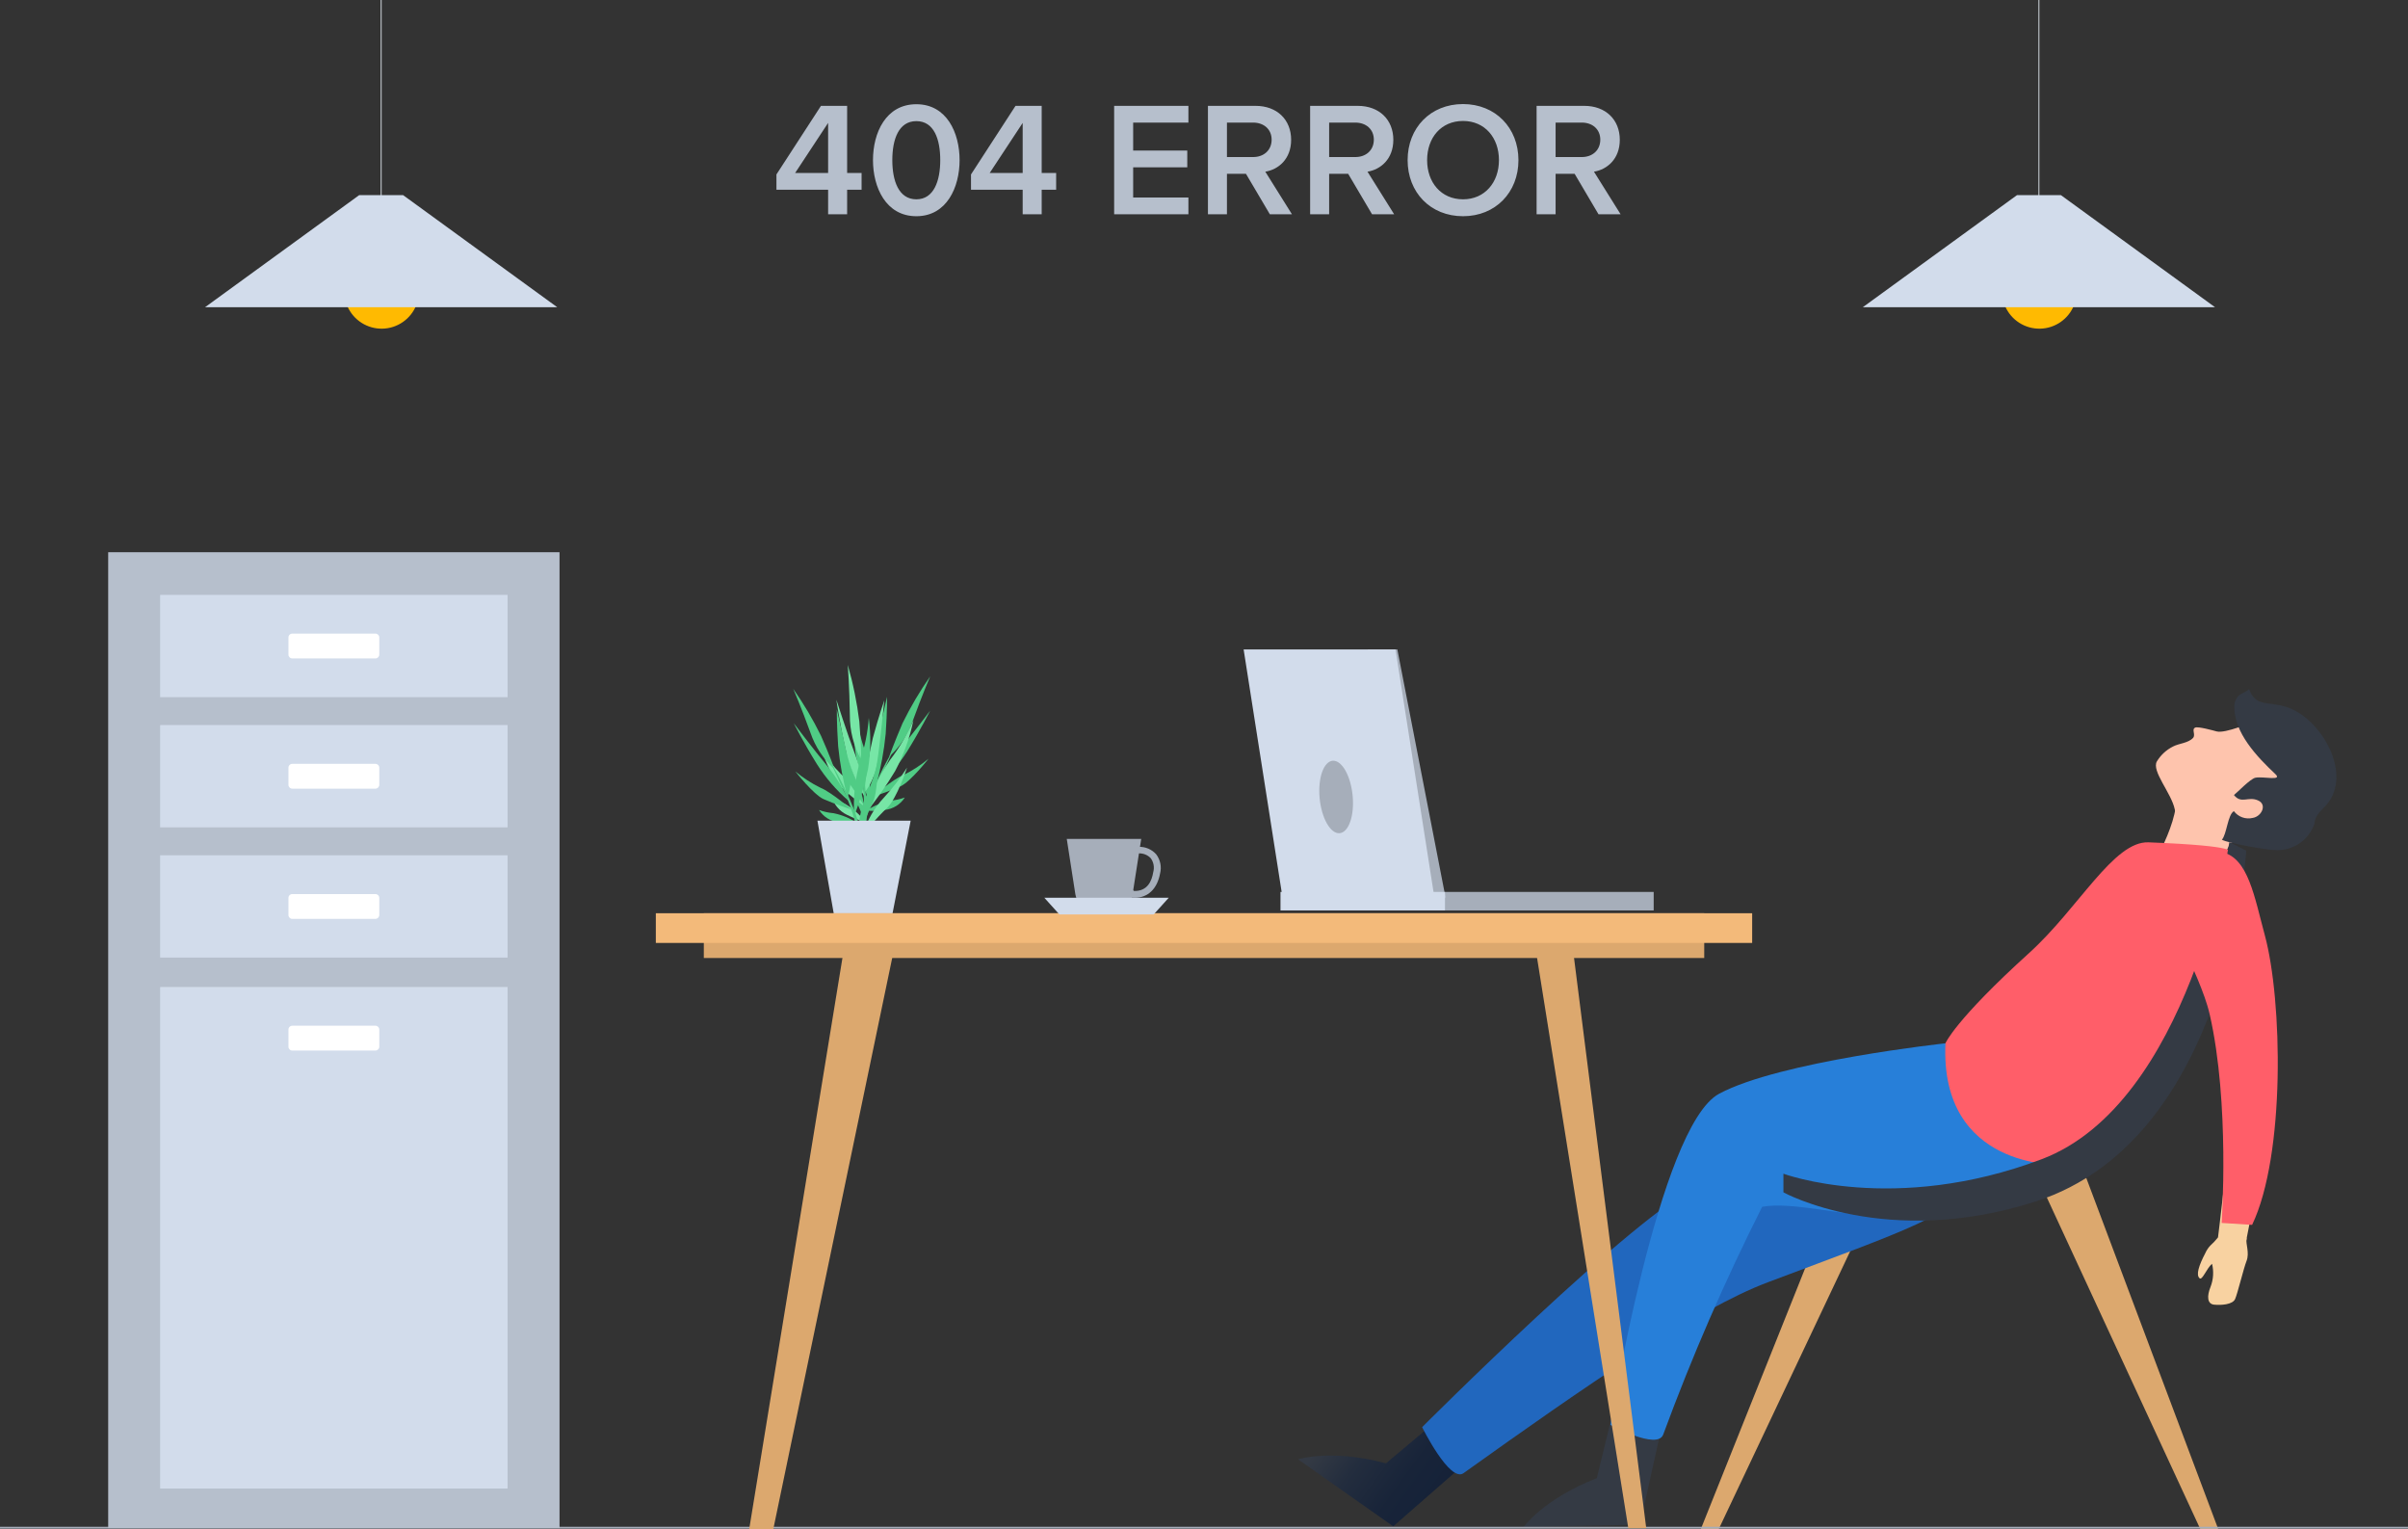 <svg width="652" height="414" viewBox="0 0 652 414" fill="none" xmlns="http://www.w3.org/2000/svg">
<rect x="0" y="0" width="652" height="414" fill="#333333" stroke="none"/>
<path d="M552.811 321.13L595.804 414L600.646 413.987L563.474 315.102L552.811 321.13Z" fill="#DCA86E"/>
<path d="M508.338 323.117L465.331 414L460.49 413.987L497.675 321.051L508.338 323.117Z" fill="#DCA86E"/>
<path d="M399.061 394.1L377.237 413.163L351.475 395.041C351.475 395.041 360.241 392.113 375.274 396.114L390.661 383.183L399.061 394.1Z" fill="url(#paint0_linear_559_2350)"/>
<path d="M525.596 288.691C525.596 288.691 477.29 313.429 460.176 320.829C443.062 328.23 385.061 386.321 385.061 386.321C385.061 386.321 392.519 401.396 396.261 398.781C429.036 375.364 459.234 354.405 478.69 347.096C517.117 332.61 527.833 329.459 537.672 318.07C537.62 318.084 531.85 304.381 525.596 288.691Z" fill="#2167BE"/>
<path d="M450.337 384.399L444.043 412.719L412.537 413.346C412.537 413.346 417.862 405.802 432.359 400.128L437.109 380.62L450.337 384.399Z" fill="url(#paint1_linear_559_2350)"/>
<path d="M526.76 282.415C526.76 282.415 481.83 287.266 465.462 296.078C449.094 304.891 436.036 385.706 436.036 385.706C436.036 385.706 448.767 392.61 450.337 388.321C458.088 367.279 467.034 346.696 477.133 326.673C493.278 323.732 530.672 341.919 557.691 315.311C557.691 315.298 534.323 297.517 526.76 282.415Z" fill="#277FD9"/>
<path d="M604.178 227.828C601.994 231.655 600.238 235.711 598.945 239.922L580.457 238.223C580.457 238.223 590.008 223.84 589.276 215.015L604.178 227.828Z" fill="#FEC4AD"/>
<path d="M600.201 197.992C599.154 197.704 595.202 196.619 594.404 196.946C593.305 197.403 594.588 198.854 593.802 199.744C592.494 201.169 590.021 201.208 588.386 202.071C586.572 202.977 585.053 204.378 584.003 206.111C582.498 208.726 587.928 214.649 588.844 219.068C590.636 228.312 602.333 229.685 611.832 226.848C615.343 225.531 618.298 223.053 620.206 219.826C622.391 216.349 621.161 210.53 619.329 207.065C618.038 204.952 616.279 203.163 614.187 201.836C612.473 200.659 612.002 195.743 609.935 195.39C609.935 195.442 602.569 198.606 600.201 197.992Z" fill="#FEC4AD"/>
<path d="M626.722 222.807C626.722 222.807 626.408 221.265 629.09 218.741C637.948 210.399 628.475 194.082 618.806 191.284C613.873 189.833 610.707 191.363 608.941 186.459C609.058 186.812 606.939 187.767 606.73 187.885C606.18 188.239 605.731 188.728 605.424 189.304C605.117 189.881 604.963 190.526 604.976 191.179C604.819 198.305 611.204 204.947 616.032 209.484C618.204 211.498 612.853 210.112 610.707 210.517C609.294 210.792 605.657 214.636 604.872 215.211C606.9 217.734 608.705 215.459 611.414 216.675C613.939 217.8 612.343 221.016 609.987 221.395C609.048 221.628 608.061 221.58 607.149 221.257C606.238 220.934 605.441 220.35 604.859 219.578C603.184 220.48 602.922 225.893 601.601 227.305C603.419 228.299 613.978 230.155 616.464 230.129C618.734 230.171 620.957 229.482 622.804 228.163C624.652 226.845 626.025 224.967 626.722 222.807V222.807Z" fill="url(#paint2_linear_559_2350)"/>
<path d="M603.576 230.704C607.501 273.851 557.691 315.298 557.691 315.298C557.691 315.298 525.203 316.514 526.76 282.402C526.76 282.402 529.285 276.205 549.409 257.978C562.846 245.819 572.292 227.645 581.739 228.011C607.567 229.005 603.576 230.704 603.576 230.704Z" fill="#FF5E69"/>
<path d="M482.89 317.717C482.89 317.717 512.852 328.896 552.797 313.795C592.743 298.694 603.628 227.959 603.628 227.959L608.195 230.273C608.195 230.273 603.759 308.29 551.162 325.235C510.968 338.192 482.89 322.764 482.89 322.764V317.717Z" fill="url(#paint3_linear_559_2350)"/>
<path d="M598.774 273.851C598.774 273.851 603.563 290.417 603.825 298.694C604.086 306.97 600.554 334.976 600.554 334.976L608.169 335.93C608.169 335.93 614.933 302.511 615.09 291.607C615.247 280.703 608.954 263.039 608.954 263.039L598.774 273.851Z" fill="#F8D2A1"/>
<path d="M598.304 274.57C603.825 298.706 601.535 331.04 601.535 331.04L609.791 331.563C618.845 312.644 618.008 270.7 613.219 253.115C610.406 242.746 608.745 232.3 601.719 230.678C597.335 229.672 588.307 232.888 587.104 237.216C584.474 246.538 595.582 262.712 598.304 274.57Z" fill="#FF5E69"/>
<path d="M597.152 339.147C595.333 342.612 594.535 345.161 595.582 346.024C596.315 346.639 597.505 343.265 598.945 342.102C599.449 344.173 599.307 346.349 598.539 348.338C597.518 350.836 597.61 352.98 599.507 353.163C601.404 353.346 604.505 353.163 605.186 351.646C605.866 350.13 607.436 343.501 608.287 341.317C609.137 339.134 608.012 336.61 608.287 335.368C608.561 334.126 602.674 332.021 602.674 332.021C602.346 332.518 600.515 335.015 600.515 335.015C599.885 335.797 599.193 336.527 598.447 337.199C597.911 337.772 597.473 338.43 597.152 339.147V339.147Z" fill="#F8D2A1"/>
<path d="M552.064 0V57.529" stroke="#D4DBE2" stroke-width="0.25" stroke-miterlimit="10"/>
<path d="M562.257 79.651C562.104 81.642 561.363 83.543 560.128 85.112C558.894 86.682 557.221 87.851 555.322 88.471C553.423 89.091 551.382 89.134 549.458 88.595C547.535 88.055 545.814 86.958 544.515 85.442C543.215 83.925 542.394 82.058 542.157 80.075C541.92 78.093 542.276 76.085 543.181 74.305C544.086 72.525 545.498 71.053 547.24 70.075C548.983 69.097 550.976 68.658 552.968 68.812C554.29 68.913 555.58 69.274 556.763 69.873C557.946 70.473 558.999 71.3 559.862 72.307C560.725 73.313 561.381 74.48 561.792 75.741C562.203 77.001 562.361 78.33 562.257 79.651V79.651Z" fill="#FFBA01"/>
<path d="M599.743 83.156H504.387L546.125 52.822H558.018L599.743 83.156Z" fill="#D2DCEB"/>
<path d="M103.206 0V57.529" stroke="#D4DBE2" stroke-width="0.25" stroke-miterlimit="10"/>
<path d="M113.398 79.651C113.245 81.642 112.504 83.543 111.27 85.112C110.035 86.682 108.362 87.851 106.463 88.471C104.564 89.091 102.523 89.134 100.6 88.595C98.676 88.055 96.955 86.958 95.656 85.442C94.356 83.925 93.536 82.058 93.298 80.075C93.061 78.093 93.417 76.085 94.322 74.305C95.227 72.525 96.639 71.053 98.382 70.075C100.124 69.097 102.117 68.658 104.109 68.812C106.779 69.019 109.257 70.278 110.999 72.31C112.741 74.343 113.604 76.983 113.398 79.651V79.651Z" fill="#FFBA01"/>
<path d="M150.871 83.156H55.528L97.253 52.822H109.146L150.871 83.156Z" fill="#D2DCEB"/>
<path d="M0 413.542H652" stroke="#A6AEBA" stroke-width="0.5" stroke-miterlimit="10"/>
<path d="M237.016 213.381C238.47 210.033 240.376 206.901 242.681 204.071C246.332 199.691 251.84 192.396 251.84 192.396C251.84 192.396 249.223 197.625 245.586 203.457C243.229 207.165 240.342 210.508 237.016 213.381V213.381Z" fill="#50CC85"/>
<path d="M240.745 204.83C243.724 202.146 245.956 198.735 247.222 194.932C249.655 188.198 251.866 183.086 251.866 183.086C249.042 187.118 246.536 191.362 244.369 195.782C242.145 200.986 240.745 204.83 240.745 204.83Z" fill="#50CC85"/>
<path d="M237.278 212.426C238.505 207.898 239.354 203.275 239.816 198.606C240.235 192.461 240.182 188.604 240.182 188.604C240.182 188.604 237.565 199.743 236.715 204.477C236.195 207.129 236.389 209.873 237.278 212.426Z" fill="#50CC85"/>
<path d="M235.511 217.538C235.851 212.484 235.329 207.408 233.968 202.528C232.683 198.766 231.882 194.856 231.586 190.892C230.982 195.484 231.048 200.139 231.783 204.712C232.71 209.073 233.956 213.36 235.511 217.538V217.538Z" fill="#50CC85"/>
<path d="M236.126 215.734C236.126 215.734 241.766 210.935 244.605 209.798C247.045 208.608 249.329 207.124 251.409 205.379C251.409 205.379 246.528 211.628 243.794 212.87C241.059 214.113 236.126 215.734 236.126 215.734Z" fill="#50CC85"/>
<path d="M234.203 222.507C234.38 218.913 233.703 215.329 232.227 212.047C230.93 209.092 229.892 206.029 229.126 202.895C229.126 202.895 228.982 211.223 230.631 214.335C232.279 217.447 234.203 222.507 234.203 222.507Z" fill="#50CC85"/>
<path d="M234.713 219.356C236.646 218.086 238.805 217.198 241.072 216.741C242.412 216.622 243.731 216.332 244.997 215.878C244.401 216.807 243.603 217.591 242.664 218.173C241.724 218.754 240.666 219.118 239.568 219.238C235.747 219.761 234.713 219.356 234.713 219.356Z" fill="#50CC85"/>
<path d="M232.594 226.638C233.3 223.919 234.19 219.709 235.119 216.911C236.988 211.958 239.309 207.187 242.053 202.659C239.083 209.262 236.911 212.962 235.407 218.65C234.818 220.912 233.797 224.036 233.235 226.089C233.13 226.691 232.685 227.161 232.594 226.638Z" fill="#50CC85"/>
<path d="M234.033 215.603C233.729 211.738 232.897 207.933 231.56 204.294C229.401 198.619 226.457 189.401 226.457 189.401C226.457 189.401 227.321 195.533 228.917 202.685C229.983 207.217 231.706 211.569 234.033 215.603V215.603Z" fill="#77E6A6"/>
<path d="M233.195 205.693C231.132 201.965 230.068 197.767 230.108 193.507C230.003 185.91 229.545 179.988 229.545 179.988C230.992 185.019 232.042 190.155 232.685 195.35C233.156 201.352 233.195 205.693 233.195 205.693Z" fill="#77E6A6"/>
<path d="M234.085 214.544C234.423 209.565 235.175 204.623 236.335 199.77C238.036 193.507 239.436 189.584 239.436 189.584C239.436 189.584 238.259 201.705 237.434 206.739C237.028 209.59 235.872 212.284 234.085 214.544V214.544Z" fill="#77E6A6"/>
<path d="M234.203 220.31C235.616 215.114 237.899 210.193 240.954 205.758C243.525 202.431 245.666 198.794 247.326 194.932C246.344 199.75 244.669 204.4 242.354 208.739C239.921 212.788 237.196 216.655 234.203 220.31V220.31Z" fill="#77E6A6"/>
<path d="M234.085 218.349C234.085 218.349 230.16 211.576 227.622 209.445C225.582 207.402 223.799 205.119 222.31 202.646C222.31 202.646 225.057 210.635 227.373 212.818C229.689 215.002 234.085 218.349 234.085 218.349Z" fill="#77E6A6"/>
<path d="M233.719 225.749C234.776 222.077 236.696 218.71 239.319 215.93C241.647 213.404 243.749 210.678 245.599 207.784C245.599 207.784 242.864 216.205 240.117 218.767C237.369 221.33 233.719 225.749 233.719 225.749Z" fill="#77E6A6"/>
<path d="M234.268 222.402C232.761 220.467 230.901 218.835 228.786 217.591C227.47 217.011 226.234 216.264 225.109 215.368C225.389 216.504 225.92 217.564 226.662 218.469C227.405 219.374 228.341 220.101 229.401 220.598C233.104 222.441 234.268 222.402 234.268 222.402Z" fill="#77E6A6"/>
<path d="M233.889 230.443C234.124 227.475 234.674 222.938 234.713 219.787C234.546 214.188 233.863 208.616 232.672 203.143C233.378 210.792 234.281 215.276 233.81 221.448C233.627 223.919 233.575 227.41 233.418 229.659C233.326 230.325 233.614 230.953 233.889 230.443Z" fill="#50CC85"/>
<path d="M229.754 216.767C228.294 213.423 226.388 210.292 224.089 207.458C220.425 203.077 214.93 195.782 214.93 195.782C214.93 195.782 217.547 201.012 221.197 206.843C223.546 210.554 226.429 213.897 229.754 216.767V216.767Z" fill="#50CC85"/>
<path d="M225.973 208.216C222.975 205.536 220.721 202.126 219.431 198.318C216.997 191.585 214.786 186.473 214.786 186.473C217.611 190.506 220.122 194.75 222.296 199.168C224.612 204.372 225.973 208.216 225.973 208.216Z" fill="#50CC85"/>
<path d="M229.479 215.812C228.252 211.284 227.403 206.661 226.941 201.992C226.536 195.847 226.575 191.99 226.575 191.99C226.575 191.99 229.192 203.13 230.055 207.863C230.567 210.517 230.368 213.26 229.479 215.812V215.812Z" fill="#50CC85"/>
<path d="M231.285 220.964C230.966 215.893 231.51 210.804 232.895 205.915C234.159 202.167 234.946 198.275 235.237 194.331C235.842 198.922 235.776 203.578 235.04 208.151C234.104 212.508 232.849 216.79 231.285 220.964Z" fill="#50CC85"/>
<path d="M230.631 219.173C230.631 219.173 225.005 214.374 222.153 213.237C219.715 212.043 217.431 210.559 215.349 208.817C215.349 208.817 220.243 215.067 222.977 216.309C225.712 217.551 230.631 219.173 230.631 219.173Z" fill="#50CC85"/>
<path d="M232.581 225.893C232.394 222.3 233.067 218.714 234.543 215.433C235.848 212.481 236.886 209.418 237.644 206.281C237.644 206.281 237.801 214.609 236.14 217.721C234.815 220.383 233.628 223.11 232.581 225.893V225.893Z" fill="#50CC85"/>
<path d="M232.057 222.742C230.123 221.475 227.965 220.587 225.698 220.127C224.358 220.011 223.038 219.721 221.773 219.264C222.366 220.194 223.161 220.979 224.099 221.56C225.036 222.142 226.093 222.506 227.19 222.624C231.01 223.147 232.057 222.742 232.057 222.742Z" fill="#50CC85"/>
<path d="M234.203 230.025C233.51 227.305 232.607 223.095 231.678 220.284C229.814 215.352 227.497 210.603 224.756 206.098C227.739 212.701 229.911 216.401 231.403 222.088C231.992 224.35 233.025 227.475 233.575 229.528C233.627 230.116 234.072 230.548 234.203 230.025Z" fill="#50CC85"/>
<path d="M241.32 249.009H226.051L221.328 222.141H246.58L241.32 249.009Z" fill="#D2DCEB"/>
<path d="M415.717 256.397L440.89 413.686L445.744 413.673L425.818 256.357L415.717 256.397Z" fill="#DCA86E"/>
<path d="M242.171 256.462L209.382 413.922L202.854 413.935L228.564 256.501L242.171 256.462Z" fill="#DCA86E"/>
<path d="M461.446 247.205H190.568V259.325H461.446V247.205Z" fill="#DCA86E"/>
<path d="M474.424 247.205H177.575V255.246H474.424V247.205Z" fill="#F3BA7A"/>
<path d="M391.407 242.956H380.874L370.341 175.791H378.349L391.407 242.956Z" fill="#A6AEBA"/>
<path d="M388.385 242.956H347.262L336.729 175.791H377.852L388.385 242.956Z" fill="#D2DCEB"/>
<path d="M391.407 241.439H346.712V246.447H391.407V241.439Z" fill="#D2DCEB"/>
<path d="M447.759 241.439H391.407V246.447H447.759V241.439Z" fill="#A6AEBA"/>
<path d="M365.801 212.635C366.992 217.787 366.155 223.33 363.93 225.043C361.706 226.756 358.945 223.971 357.755 218.833C356.564 213.694 357.401 208.138 359.626 206.425C361.85 204.712 364.611 207.497 365.801 212.635Z" fill="#A6AEBA"/>
<path d="M301.834 246.211H296.011C294.844 246.213 293.714 245.797 292.827 245.04C291.939 244.282 291.351 243.232 291.17 242.08L288.841 227.083H309.004L306.662 242.08C306.486 243.232 305.902 244.283 305.016 245.042C304.13 245.8 303 246.215 301.834 246.211V246.211Z" fill="#A6AEBA"/>
<path d="M307.238 243.021H306.597H306.322L306.113 242.851C305.956 242.747 302.554 240.079 302.554 236.314C302.554 232.548 305.17 229.24 308.337 229.24C309.217 229.209 310.094 229.37 310.906 229.713C311.717 230.057 312.444 230.574 313.034 231.228C313.597 231.961 313.987 232.813 314.173 233.719C314.359 234.625 314.336 235.562 314.107 236.458V236.458C313.335 240.576 310.849 243.021 307.238 243.021ZM307.028 241.178C310.705 241.295 311.869 238.471 312.262 236.052C312.437 235.418 312.467 234.752 312.349 234.105C312.231 233.458 311.969 232.845 311.582 232.313C311.162 231.87 310.65 231.524 310.083 231.298C309.516 231.072 308.907 230.973 308.298 231.005C306.126 231.005 304.372 233.359 304.372 236.235C304.468 237.193 304.751 238.123 305.207 238.971C305.663 239.819 306.282 240.569 307.028 241.178V241.178Z" fill="#A6AEBA"/>
<path d="M286.84 247.532H312.38L316.449 243.021H282.771L286.84 247.532Z" fill="#D2DCEB"/>
<path d="M151.499 149.484H29.295V413.647H151.499V149.484Z" fill="#B6BFCC"/>
<path d="M137.434 161.029H43.36V188.721H137.434V161.029Z" fill="#D2DCEB"/>
<path d="M101.65 171.515H79.145C78.567 171.515 78.099 171.983 78.099 172.561V177.19C78.099 177.767 78.567 178.236 79.145 178.236H101.65C102.228 178.236 102.696 177.767 102.696 177.19V172.561C102.696 171.983 102.228 171.515 101.65 171.515Z" fill="white"/>
<path d="M137.434 196.266H43.36V223.958H137.434V196.266Z" fill="#D2DCEB"/>
<path d="M101.65 206.765H79.145C78.567 206.765 78.099 207.233 78.099 207.811V212.439C78.099 213.017 78.567 213.485 79.145 213.485H101.65C102.228 213.485 102.696 213.017 102.696 212.439V207.811C102.696 207.233 102.228 206.765 101.65 206.765Z" fill="white"/>
<path d="M137.434 231.515H43.36V259.208H137.434V231.515Z" fill="#D2DCEB"/>
<path d="M101.65 242.014H79.145C78.567 242.014 78.099 242.482 78.099 243.06V247.689C78.099 248.266 78.567 248.735 79.145 248.735H101.65C102.228 248.735 102.696 248.266 102.696 247.689V243.06C102.696 242.482 102.228 242.014 101.65 242.014Z" fill="white"/>
<path d="M137.434 267.17H43.36V402.939H137.434V267.17Z" fill="#D2DCEB"/>
<path d="M101.65 277.656H79.145C78.567 277.656 78.099 278.125 78.099 278.702V283.331C78.099 283.908 78.567 284.377 79.145 284.377H101.65C102.228 284.377 102.696 283.908 102.696 283.331V278.702C102.696 278.125 102.228 277.656 101.65 277.656Z" fill="white"/>
<path d="M229.372 58V51.356H233.288V46.824H229.372V28.652H222.288L210.232 47.22V51.356H224.224V58H229.372ZM224.224 46.824H215.292L224.224 33.272V46.824ZM248.119 58.528C256.347 58.528 259.823 50.696 259.823 43.348C259.823 35.956 256.347 28.212 248.119 28.212C239.847 28.212 236.371 35.956 236.371 43.348C236.371 50.696 239.847 58.528 248.119 58.528ZM248.119 53.952C243.323 53.952 241.607 48.936 241.607 43.348C241.607 37.716 243.323 32.788 248.119 32.788C252.915 32.788 254.587 37.716 254.587 43.348C254.587 48.936 252.871 53.952 248.119 53.952ZM282.052 58V51.356H285.968V46.824H282.052V28.652H274.968L262.912 47.22V51.356H276.904V58H282.052ZM276.904 46.824H267.972L276.904 33.272V46.824ZM321.779 58V53.468H306.819V45.284H321.471V40.752H306.819V33.184H321.779V28.652H301.671V58H321.779ZM349.813 58L342.597 46.472C346.161 45.9 349.593 43.04 349.593 37.848C349.593 32.392 345.765 28.652 339.957 28.652H327.065V58H332.213V47.044H337.361L343.829 58H349.813ZM339.297 42.512H332.213V33.184H339.297C342.201 33.184 344.313 34.988 344.313 37.804C344.313 40.664 342.201 42.512 339.297 42.512ZM377.485 58L370.269 46.472C373.833 45.9 377.265 43.04 377.265 37.848C377.265 32.392 373.437 28.652 367.629 28.652H354.737V58H359.885V47.044H365.033L371.501 58H377.485ZM366.969 42.512H359.885V33.184H366.969C369.873 33.184 371.985 34.988 371.985 37.804C371.985 40.664 369.873 42.512 366.969 42.512ZM396.137 58.528C404.893 58.528 411.141 52.104 411.141 43.348C411.141 34.592 404.893 28.168 396.137 28.168C387.337 28.168 381.133 34.592 381.133 43.348C381.133 52.104 387.337 58.528 396.137 58.528ZM396.137 53.952C390.197 53.952 386.413 49.376 386.413 43.348C386.413 37.276 390.197 32.744 396.137 32.744C402.033 32.744 405.861 37.276 405.861 43.348C405.861 49.376 402.033 53.952 396.137 53.952ZM438.802 58L431.586 46.472C435.15 45.9 438.582 43.04 438.582 37.848C438.582 32.392 434.754 28.652 428.946 28.652H416.054V58H421.202V47.044H426.35L432.818 58H438.802ZM428.286 42.512H421.202V33.184H428.286C431.19 33.184 433.302 34.988 433.302 37.804C433.302 40.664 431.19 42.512 428.286 42.512Z" fill="#B6BFCC"/>
<defs>
<linearGradient id="paint0_linear_559_2350" x1="363.441" y1="382.643" x2="394.044" y2="404.95" gradientUnits="userSpaceOnUse">
<stop stop-color="#343A44"/>
<stop offset="0.3" stop-color="#232D3E"/>
<stop offset="0.64" stop-color="#182439"/>
<stop offset="1" stop-color="#142138"/>
</linearGradient>
<linearGradient id="paint1_linear_559_2350" x1="12330.7" y1="10316" x2="13422.8" y2="10316" gradientUnits="userSpaceOnUse">
<stop stop-color="#343A44"/>
<stop offset="0.3" stop-color="#232D3E"/>
<stop offset="0.64" stop-color="#182439"/>
<stop offset="1" stop-color="#142138"/>
</linearGradient>
<linearGradient id="paint2_linear_559_2350" x1="-9354.94" y1="-3755.83" x2="-9995.59" y2="-4484.35" gradientUnits="userSpaceOnUse">
<stop stop-color="#343A44"/>
<stop offset="0.3" stop-color="#232D3E"/>
<stop offset="0.64" stop-color="#182439"/>
<stop offset="1" stop-color="#142138"/>
</linearGradient>
<linearGradient id="paint3_linear_559_2350" x1="46729.2" y1="22099.6" x2="58729.7" y2="22099.6" gradientUnits="userSpaceOnUse">
<stop stop-color="#343A44"/>
<stop offset="0.3" stop-color="#232D3E"/>
<stop offset="0.64" stop-color="#182439"/>
<stop offset="1" stop-color="#142138"/>
</linearGradient>
</defs>
</svg>
